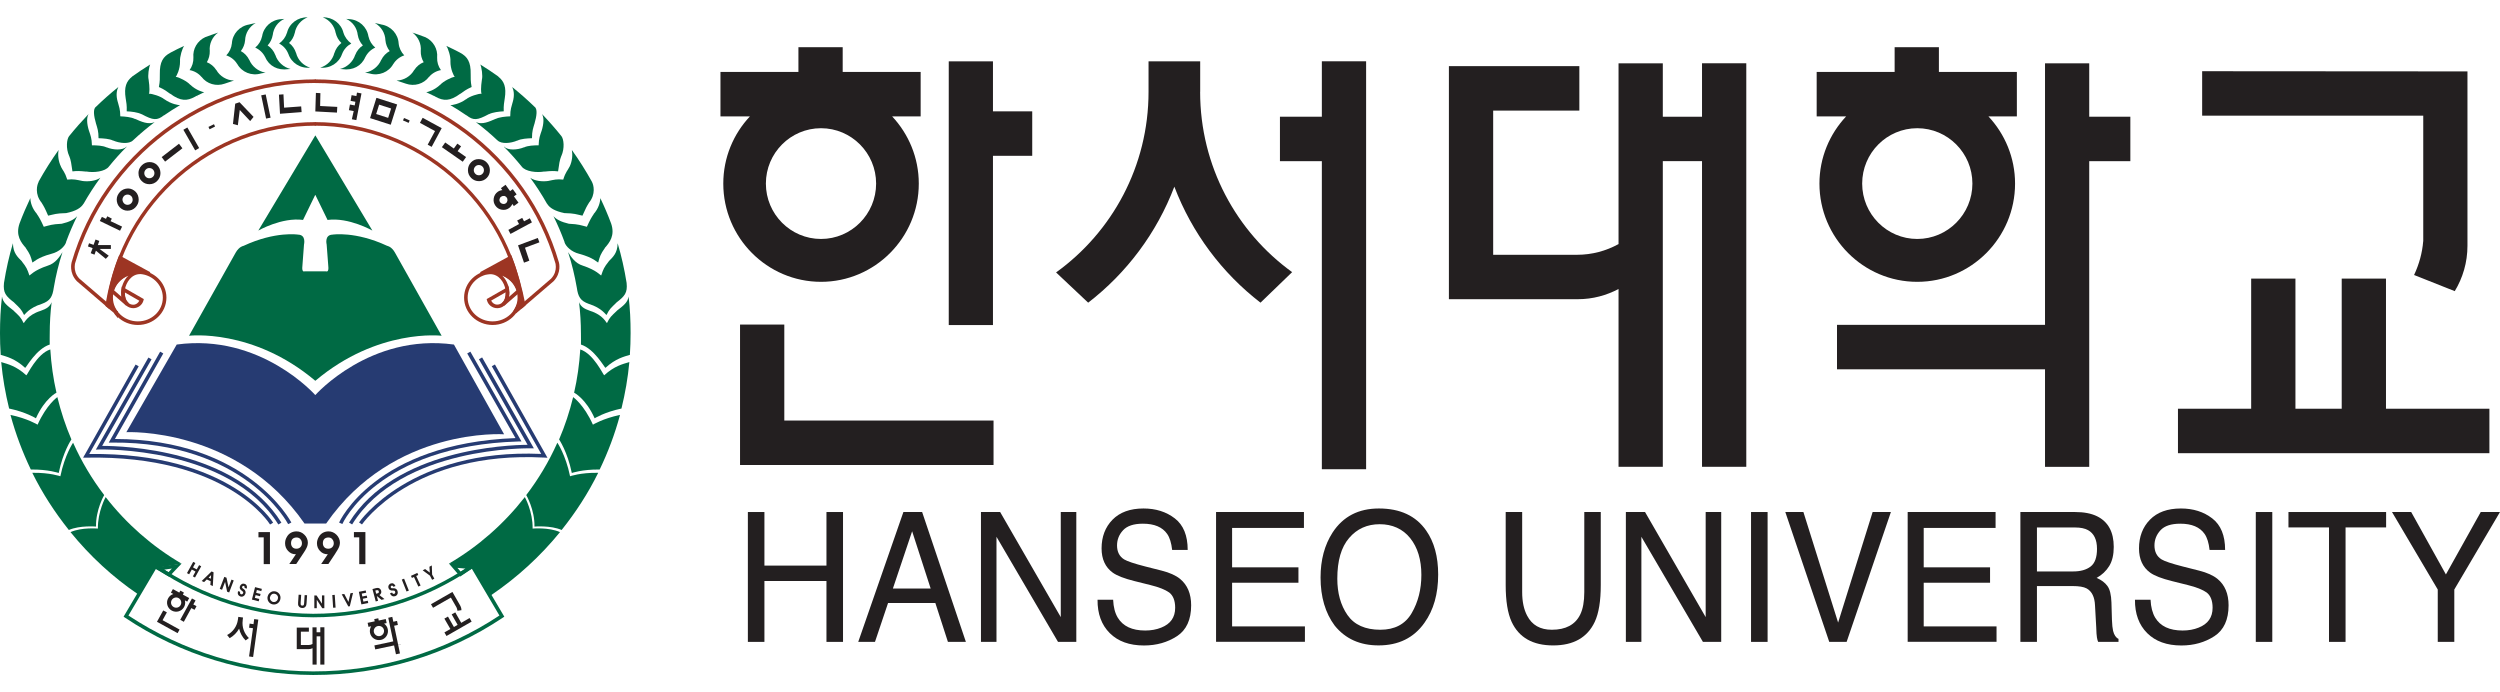 <svg width="130" height="36" viewBox="0 0 130 36" fill="none" xmlns="http://www.w3.org/2000/svg">
<path d="M10.245 4.978L10.249 4.974" stroke="#231F20" stroke-width="0.1"/>
<path d="M16.652 32.877H16.462V32.62H16.249V33.488C16.189 33.521 16.122 33.541 16.048 33.541H15.645V32.847H16.062V32.634H15.431V32.641V33.668V33.755H16.055C16.125 33.755 16.192 33.738 16.252 33.705V34.559H16.465V33.088H16.656V34.559H16.869V32.617H16.656V32.874L16.652 32.877Z" fill="#231F20"/>
<path d="M10.169 31.223L9.982 31.119L9.372 32.23L9.559 32.334L9.949 31.62L10.116 31.71L10.219 31.523L10.053 31.433L10.169 31.223Z" fill="#231F20"/>
<path d="M8.678 31.843L8.488 31.743L8.164 32.33V32.334L9.235 32.924L9.338 32.737L8.454 32.25L8.678 31.843Z" fill="#231F20"/>
<path d="M8.931 31.75C9.158 31.876 9.449 31.793 9.572 31.563C9.632 31.453 9.645 31.329 9.615 31.219L9.735 31.286L9.839 31.099L9.509 30.919L9.565 30.815L9.378 30.712L9.322 30.815L8.991 30.632L8.888 30.819L9.011 30.889C8.901 30.925 8.805 30.999 8.745 31.109C8.618 31.336 8.701 31.626 8.931 31.75ZM9.288 31.102C9.415 31.172 9.465 31.336 9.392 31.463C9.322 31.593 9.158 31.639 9.031 31.566C8.901 31.496 8.855 31.332 8.928 31.206C8.998 31.079 9.162 31.029 9.292 31.102H9.288Z" fill="#231F20"/>
<path d="M20.399 32.077L20.189 32.124L20.449 33.352L19.468 33.562L19.512 33.769L20.492 33.562L20.589 34.022L20.799 33.979L20.496 32.538L20.689 32.498L20.646 32.287L20.453 32.331L20.399 32.077Z" fill="#231F20"/>
<path d="M19.801 33.278C20.055 33.225 20.218 32.974 20.165 32.718C20.138 32.594 20.068 32.494 19.971 32.427L20.105 32.401L20.061 32.19L19.694 32.267L19.671 32.15L19.461 32.194L19.484 32.31L19.117 32.387L19.161 32.597L19.301 32.567C19.241 32.667 19.217 32.788 19.241 32.911C19.294 33.165 19.544 33.328 19.801 33.275V33.278ZM19.648 32.554C19.791 32.524 19.935 32.614 19.965 32.758C19.995 32.901 19.901 33.045 19.758 33.075C19.614 33.105 19.474 33.011 19.441 32.868C19.411 32.724 19.504 32.584 19.648 32.554Z" fill="#231F20"/>
<path d="M13.182 32.457L12.981 32.427L12.951 32.64L13.155 32.667L12.951 34.135L13.162 34.165L13.432 32.22L13.218 32.193L13.182 32.457Z" fill="#231F20"/>
<path d="M12.618 32.257L12.638 32.111L12.391 32.077L12.371 32.224C12.321 32.578 12.104 32.868 11.81 33.021L11.944 33.185C12.148 33.068 12.318 32.898 12.434 32.691C12.488 32.925 12.605 33.135 12.771 33.302L12.942 33.178C12.701 32.948 12.571 32.611 12.621 32.257H12.618Z" fill="#231F20"/>
<path d="M23.984 32.388L23.674 31.844L23.487 31.947L23.797 32.491L23.604 32.605L23.294 32.061L23.107 32.167L23.42 32.708L23.11 32.885L23.217 33.072L24.525 32.324L24.418 32.137L23.984 32.388Z" fill="#231F20"/>
<path d="M23.742 31.595C23.766 31.645 23.779 31.699 23.786 31.759L23.996 31.729C23.996 31.655 23.979 31.579 23.942 31.509L23.526 30.781L22.411 31.419L22.518 31.605L23.445 31.075L23.746 31.599L23.742 31.595Z" fill="#231F20"/>
<path d="M20.352 33.498V33.502V33.506V33.498Z" fill="#231F20" stroke="#231F20"/>
<path d="M4.864 12.739L4.967 12.455L5.164 12.528L5.087 12.745H5.765V12.945H5.177L5.654 13.296L5.501 13.459L4.987 13.036L4.914 13.242L4.717 13.166L4.817 12.902L4.573 12.815L4.63 12.649L4.874 12.735L4.864 12.739Z" fill="#231F20"/>
<path d="M5.751 11.501L6.349 11.784L6.242 11.998L5.191 11.491L5.298 11.277L5.511 11.38L5.578 11.247L5.815 11.37L5.748 11.504L5.751 11.501Z" fill="#231F20"/>
<path d="M6.078 10.483C6.052 10.326 6.085 10.182 6.179 10.052C6.269 9.922 6.392 9.842 6.546 9.812C6.699 9.782 6.839 9.812 6.969 9.902C7.099 9.992 7.176 10.116 7.203 10.276C7.23 10.433 7.2 10.576 7.106 10.706C7.013 10.84 6.889 10.92 6.736 10.946C6.579 10.973 6.435 10.943 6.309 10.85C6.182 10.76 6.105 10.636 6.078 10.479V10.483ZM6.375 10.429C6.389 10.503 6.425 10.559 6.482 10.603C6.542 10.646 6.609 10.659 6.679 10.646C6.752 10.633 6.809 10.596 6.853 10.533C6.893 10.476 6.906 10.409 6.893 10.339C6.883 10.266 6.846 10.206 6.786 10.166C6.729 10.126 6.662 10.109 6.586 10.122C6.516 10.136 6.459 10.169 6.419 10.229C6.375 10.293 6.359 10.359 6.372 10.429H6.375Z" fill="#231F20"/>
<path d="M7.199 9.012C7.199 8.851 7.256 8.715 7.37 8.601C7.48 8.488 7.617 8.431 7.773 8.428C7.93 8.428 8.064 8.478 8.174 8.588C8.284 8.701 8.341 8.835 8.344 8.995C8.344 9.155 8.29 9.292 8.177 9.405C8.064 9.522 7.927 9.579 7.77 9.579C7.613 9.579 7.476 9.525 7.366 9.412C7.256 9.302 7.199 9.168 7.203 9.008L7.199 9.012ZM7.503 9.005C7.503 9.078 7.53 9.142 7.58 9.192C7.63 9.245 7.693 9.269 7.767 9.269C7.84 9.269 7.903 9.242 7.957 9.188C8.007 9.138 8.03 9.075 8.03 9.005C8.03 8.932 8.004 8.868 7.953 8.815C7.903 8.765 7.84 8.738 7.763 8.738C7.693 8.738 7.63 8.765 7.583 8.815C7.53 8.868 7.503 8.932 7.503 9.005Z" fill="#231F20"/>
<path d="M9.308 7.474L9.485 7.711L8.584 8.405L8.407 8.168L9.308 7.474Z" fill="#231F20"/>
<path d="M9.535 6.749L9.742 6.629L10.356 7.7L10.149 7.82L9.535 6.749Z" fill="#231F20"/>
<path d="M11.184 6.579L10.897 6.723L10.84 6.599L11.127 6.459L11.184 6.582V6.579Z" fill="#231F20"/>
<path d="M12.468 5.719L12.368 6.513L12.114 6.446L12.231 5.392L12.455 5.315L13.185 6.079L13.009 6.296L12.472 5.722L12.468 5.719Z" fill="#231F20"/>
<path d="M13.582 4.958L13.816 4.911L14.07 6.119L13.836 6.166L13.582 4.955V4.958Z" fill="#231F20"/>
<path d="M14.503 4.922L14.74 4.905L14.773 5.599L15.661 5.533L15.684 5.829L14.56 5.916L14.506 4.925L14.503 4.922Z" fill="#231F20"/>
<path d="M16.424 4.831L16.661 4.844L16.647 5.512L17.538 5.558L17.522 5.855L16.397 5.795L16.427 4.831H16.424Z" fill="#231F20"/>
<path d="M18.533 4.991L18.563 4.814L18.797 4.858L18.53 6.246L18.296 6.202L18.393 5.775L18.143 5.729L18.196 5.435L18.446 5.482L18.48 5.292L18.23 5.245L18.283 4.948L18.533 4.995V4.991Z" fill="#231F20"/>
<path d="M19.577 5.088L20.652 5.432L20.318 6.486L19.244 6.142L19.574 5.088H19.577ZM20.338 5.642L19.714 5.442L19.561 5.929L20.184 6.129L20.338 5.642Z" fill="#231F20"/>
<path d="M21.25 6.389L20.956 6.263L21.009 6.136L21.303 6.263L21.25 6.389Z" fill="#231F20"/>
<path d="M22.24 7.523L22.621 6.816L21.837 6.389L21.977 6.125L22.968 6.665L22.447 7.636L22.237 7.523H22.24Z" fill="#231F20"/>
<path d="M23.979 7.606L23.796 7.86L24.236 8.167L24.063 8.41L22.978 7.653L23.152 7.409L23.599 7.723L23.782 7.469L23.976 7.609L23.979 7.606Z" fill="#231F20"/>
<path d="M24.893 8.274C25.05 8.274 25.187 8.327 25.301 8.44C25.414 8.55 25.471 8.687 25.474 8.844C25.477 9.001 25.424 9.138 25.317 9.248C25.207 9.361 25.074 9.418 24.913 9.421C24.753 9.421 24.62 9.368 24.506 9.258C24.39 9.144 24.333 9.008 24.333 8.851C24.333 8.691 24.386 8.554 24.497 8.44C24.607 8.327 24.737 8.27 24.893 8.274ZM24.9 8.581C24.827 8.581 24.763 8.607 24.713 8.661C24.663 8.714 24.637 8.777 24.637 8.851C24.637 8.924 24.667 8.988 24.72 9.041C24.77 9.091 24.83 9.114 24.904 9.114C24.977 9.114 25.04 9.088 25.09 9.034C25.14 8.984 25.164 8.918 25.164 8.844C25.164 8.774 25.137 8.711 25.087 8.661C25.034 8.607 24.97 8.581 24.9 8.581Z" fill="#231F20"/>
<path d="M25.997 9.915C26.037 9.899 26.077 9.889 26.121 9.885L26.047 9.785L26.288 9.608L26.524 9.939L26.665 9.835L26.865 10.109L26.725 10.212L26.962 10.539L26.721 10.716L26.641 10.606C26.625 10.646 26.601 10.686 26.575 10.719C26.548 10.756 26.515 10.786 26.478 10.816C26.364 10.9 26.238 10.93 26.097 10.906C25.957 10.883 25.847 10.816 25.764 10.699C25.68 10.583 25.65 10.456 25.674 10.312C25.697 10.172 25.767 10.059 25.881 9.975C25.917 9.949 25.957 9.929 25.997 9.912V9.915ZM26.214 10.189C26.157 10.182 26.107 10.196 26.057 10.229C26.011 10.262 25.984 10.309 25.974 10.362C25.964 10.419 25.974 10.473 26.011 10.519C26.044 10.566 26.091 10.593 26.147 10.603C26.207 10.613 26.258 10.603 26.304 10.569C26.351 10.536 26.378 10.486 26.388 10.429C26.394 10.372 26.384 10.319 26.348 10.272C26.314 10.226 26.268 10.196 26.211 10.186L26.214 10.189Z" fill="#231F20"/>
<path d="M27.253 11.507L27.549 11.35L27.66 11.564L26.545 12.164L26.435 11.954L26.989 11.65L26.892 11.467L27.156 11.33L27.253 11.514V11.507Z" fill="#231F20"/>
<path d="M27.966 12.377L28.049 12.601L27.299 12.881L27.525 13.555L27.248 13.659L26.938 12.758L27.966 12.374V12.377Z" fill="#231F20"/>
<path d="M9.723 29.801L10.046 29.217L10.16 29.28L10.036 29.504L10.23 29.61L10.353 29.387L10.463 29.447L10.14 30.031L10.03 29.971L10.166 29.721L9.973 29.614L9.836 29.864L9.723 29.801Z" fill="#231F20"/>
<path d="M10.609 30.268L10.489 30.211L11.003 29.714L11.106 29.761L11.066 30.475L10.939 30.418L10.953 30.224L10.753 30.131L10.613 30.268H10.609ZM10.976 29.907L10.846 30.038L10.963 30.091L10.976 29.907Z" fill="#231F20"/>
<path d="M11.547 30.668L11.704 30.257L11.81 30.768L11.917 30.808L12.154 30.184L12.037 30.14L11.884 30.541L11.777 30.04L11.664 29.997L11.427 30.621L11.547 30.668Z" fill="#231F20"/>
<path d="M12.378 30.737C12.358 30.804 12.358 30.864 12.381 30.914C12.405 30.964 12.445 30.997 12.498 31.017C12.558 31.034 12.611 31.03 12.658 31C12.708 30.974 12.742 30.927 12.762 30.867C12.775 30.824 12.775 30.784 12.762 30.744C12.748 30.703 12.725 30.67 12.688 30.643L12.652 30.617C12.635 30.607 12.621 30.597 12.615 30.59C12.605 30.58 12.595 30.573 12.591 30.563C12.588 30.557 12.588 30.55 12.588 30.543C12.588 30.54 12.588 30.533 12.591 30.523C12.598 30.5 12.608 30.483 12.625 30.473C12.638 30.463 12.658 30.463 12.678 30.47C12.698 30.477 12.711 30.487 12.715 30.503C12.722 30.52 12.722 30.543 12.715 30.573L12.832 30.61C12.848 30.547 12.845 30.493 12.822 30.447C12.802 30.403 12.765 30.373 12.715 30.36C12.662 30.343 12.611 30.346 12.568 30.373C12.521 30.4 12.491 30.44 12.475 30.493C12.468 30.513 12.465 30.53 12.465 30.55C12.465 30.57 12.468 30.59 12.475 30.607C12.485 30.63 12.498 30.65 12.521 30.673C12.538 30.69 12.558 30.707 12.581 30.724C12.611 30.744 12.632 30.764 12.642 30.777C12.652 30.794 12.652 30.814 12.642 30.84C12.632 30.867 12.618 30.887 12.601 30.897C12.581 30.907 12.561 30.91 12.535 30.9C12.511 30.894 12.495 30.88 12.488 30.86C12.478 30.84 12.478 30.81 12.488 30.773L12.378 30.74V30.737Z" fill="#231F20"/>
<path d="M13.453 31.265L13.483 31.148L13.253 31.092L13.29 30.945L13.52 31.002L13.55 30.885L13.32 30.828L13.357 30.681L13.587 30.738L13.617 30.621L13.263 30.531L13.1 31.178L13.453 31.269V31.265Z" fill="#231F20"/>
<path d="M13.913 31.025C13.906 31.068 13.906 31.112 13.913 31.155C13.919 31.195 13.933 31.235 13.956 31.272C13.983 31.315 14.013 31.349 14.053 31.375C14.093 31.402 14.136 31.419 14.183 31.429C14.233 31.439 14.28 31.435 14.323 31.425C14.37 31.415 14.41 31.395 14.45 31.365C14.483 31.339 14.51 31.309 14.533 31.272C14.557 31.235 14.57 31.192 14.58 31.148C14.59 31.102 14.587 31.055 14.58 31.012C14.57 30.968 14.553 30.925 14.527 30.888C14.5 30.852 14.47 30.822 14.433 30.798C14.396 30.775 14.357 30.758 14.31 30.751C14.266 30.741 14.223 30.745 14.18 30.751C14.14 30.761 14.1 30.778 14.063 30.805C14.023 30.831 13.993 30.865 13.966 30.902C13.943 30.938 13.926 30.982 13.916 31.028L13.913 31.025ZM14.043 31.048C14.05 31.022 14.059 30.995 14.073 30.968C14.089 30.945 14.11 30.922 14.133 30.905C14.156 30.888 14.18 30.878 14.206 30.875C14.23 30.872 14.256 30.872 14.283 30.875C14.316 30.882 14.343 30.892 14.363 30.905C14.386 30.922 14.403 30.942 14.423 30.968C14.44 30.992 14.45 31.015 14.453 31.042C14.46 31.068 14.46 31.092 14.453 31.118C14.443 31.182 14.413 31.232 14.367 31.265C14.32 31.302 14.266 31.312 14.206 31.302C14.18 31.299 14.156 31.289 14.133 31.272C14.11 31.255 14.089 31.235 14.073 31.212C14.056 31.189 14.046 31.162 14.04 31.135C14.033 31.105 14.033 31.078 14.04 31.045L14.043 31.048Z" fill="#231F20"/>
<path d="M15.528 30.925L15.501 31.342C15.501 31.382 15.501 31.412 15.501 31.429C15.501 31.459 15.511 31.489 15.528 31.512C15.548 31.545 15.571 31.569 15.601 31.585C15.631 31.602 15.668 31.612 15.711 31.615C15.751 31.615 15.785 31.615 15.815 31.599C15.845 31.585 15.875 31.562 15.895 31.532C15.908 31.512 15.921 31.489 15.928 31.459C15.935 31.435 15.938 31.405 15.941 31.369L15.968 30.951L15.841 30.945L15.815 31.362C15.811 31.412 15.805 31.449 15.791 31.465C15.778 31.485 15.755 31.492 15.718 31.492C15.681 31.492 15.655 31.479 15.644 31.455C15.634 31.435 15.631 31.399 15.634 31.349L15.661 30.931L15.534 30.925H15.528Z" fill="#231F20"/>
<path d="M16.345 31.632V30.964H16.462L16.742 31.391V30.961H16.866V31.625H16.756L16.472 31.188V31.625H16.345V31.632Z" fill="#231F20"/>
<path d="M17.323 31.606L17.279 30.942L17.406 30.932L17.45 31.596L17.323 31.602V31.606Z" fill="#231F20"/>
<path d="M18.11 31.532L17.77 30.904L17.903 30.888L18.12 31.302L18.224 30.848L18.357 30.831L18.19 31.525L18.113 31.535L18.11 31.532Z" fill="#231F20"/>
<path d="M18.791 31.428L18.661 30.774L19.018 30.704L19.041 30.821L18.811 30.868L18.841 31.018L19.072 30.971L19.095 31.088L18.865 31.134L18.895 31.285L19.125 31.238L19.148 31.358L18.791 31.428Z" fill="#231F20"/>
<path d="M19.815 30.845C19.798 30.885 19.771 30.919 19.731 30.945L19.992 31.152L19.838 31.192L19.598 30.995H19.595L19.658 31.242L19.538 31.276L19.368 30.632L19.528 30.588C19.564 30.578 19.591 30.575 19.611 30.572C19.641 30.568 19.665 30.572 19.688 30.578C19.718 30.585 19.748 30.605 19.771 30.632C19.798 30.658 19.815 30.688 19.821 30.722C19.835 30.765 19.831 30.808 19.815 30.849V30.845ZM19.658 30.695C19.638 30.688 19.608 30.688 19.568 30.695L19.518 30.708L19.561 30.875L19.608 30.862C19.648 30.852 19.675 30.838 19.688 30.822C19.705 30.805 19.705 30.782 19.698 30.752C19.688 30.722 19.675 30.702 19.655 30.692L19.658 30.695Z" fill="#231F20"/>
<path d="M20.383 30.802C20.396 30.839 20.413 30.862 20.433 30.872C20.45 30.886 20.473 30.886 20.496 30.879C20.523 30.869 20.54 30.856 20.546 30.836C20.556 30.816 20.556 30.796 20.546 30.766C20.536 30.739 20.523 30.722 20.506 30.716C20.493 30.709 20.466 30.709 20.43 30.709C20.403 30.709 20.376 30.709 20.353 30.706C20.323 30.699 20.299 30.692 20.276 30.679C20.259 30.669 20.246 30.655 20.233 30.639C20.223 30.622 20.213 30.605 20.206 30.589C20.186 30.535 20.189 30.482 20.213 30.435C20.236 30.389 20.273 30.355 20.326 30.339C20.376 30.322 20.423 30.325 20.463 30.349C20.506 30.372 20.54 30.415 20.566 30.475L20.453 30.512C20.443 30.485 20.43 30.465 20.413 30.459C20.399 30.449 20.38 30.449 20.363 30.455C20.343 30.462 20.329 30.472 20.323 30.489C20.316 30.505 20.316 30.525 20.323 30.549C20.323 30.559 20.329 30.565 20.333 30.569C20.333 30.572 20.34 30.579 20.346 30.582C20.356 30.589 20.366 30.589 20.383 30.589C20.393 30.589 20.406 30.589 20.43 30.589H20.476C20.523 30.589 20.563 30.602 20.596 30.625C20.63 30.649 20.653 30.682 20.67 30.726C20.69 30.786 20.69 30.842 20.666 30.896C20.643 30.949 20.603 30.983 20.543 31.003C20.49 31.019 20.436 31.016 20.39 30.989C20.34 30.962 20.303 30.916 20.283 30.849L20.393 30.812L20.383 30.802Z" fill="#231F20"/>
<path d="M21.14 30.758L20.893 30.137L21.013 30.091L21.26 30.711L21.14 30.758Z" fill="#231F20"/>
<path d="M21.754 30.501L21.527 30.004L21.42 30.054L21.37 29.944L21.7 29.79L21.75 29.9L21.643 29.95L21.87 30.447L21.757 30.501H21.754Z" fill="#231F20"/>
<path d="M22.584 30.091L22.47 30.151L22.357 29.934L21.98 29.657L22.107 29.59L22.35 29.777L22.33 29.47L22.454 29.403L22.47 29.877L22.584 30.087V30.091Z" fill="#231F20"/>
<path d="M3.724 13.643C3.717 13.666 3.577 14.186 3.997 14.623C4.004 14.63 5.545 15.951 5.545 15.951L5.676 16.061L5.699 15.891C6.42 10.556 11.03 6.536 16.422 6.536V6.349C10.994 6.349 6.349 10.359 5.545 15.704C5.335 15.524 4.127 14.487 4.127 14.487C3.924 14.276 3.884 14.043 3.884 13.879C3.884 13.773 3.904 13.699 3.904 13.693C5.515 8.171 10.664 4.314 16.422 4.314V4.127C10.58 4.127 5.359 8.037 3.724 13.639V13.643Z" fill="#9D3523"/>
<path d="M5.685 15.477C5.685 16.262 6.349 16.899 7.17 16.899C7.99 16.899 8.654 16.262 8.654 15.477C8.654 14.693 7.99 14.053 7.17 14.053C6.349 14.053 5.685 14.69 5.685 15.477ZM5.872 15.477C5.872 14.797 6.452 14.24 7.17 14.24C7.887 14.24 8.467 14.793 8.467 15.477C8.467 16.161 7.887 16.712 7.17 16.712C6.452 16.712 5.872 16.158 5.872 15.477Z" fill="#9D3523"/>
<path d="M6.32 15.031L6.303 15.205C6.303 15.398 6.33 15.679 6.55 15.879C6.657 15.972 6.79 16.026 6.927 16.026C7.181 16.026 7.401 15.859 7.461 15.622L7.478 15.552L6.33 14.895L6.32 15.028V15.031ZM6.68 15.745C6.55 15.625 6.493 15.462 6.493 15.208C6.664 15.305 7.127 15.569 7.244 15.639C7.184 15.755 7.074 15.845 6.93 15.845C6.837 15.845 6.747 15.812 6.68 15.752V15.745Z" fill="#9D3523"/>
<path d="M6.039 16.287C5.846 16.054 5.722 15.794 5.722 15.47C5.722 14.716 6.363 14.102 7.154 14.102C7.377 14.102 7.591 14.152 7.778 14.239L7.771 14.232L6.246 13.401C5.943 14.189 5.699 15.096 5.582 15.874L6.039 16.244V16.287Z" fill="#9D3523"/>
<path d="M6.157 13.366C5.85 14.153 5.606 15.064 5.489 15.858L5.483 15.912C5.483 15.912 5.83 16.195 5.923 16.269C5.943 16.295 5.95 16.322 5.97 16.349L6.137 16.549V16.202C6.137 16.202 6.067 16.145 6.06 16.142C5.903 15.928 5.816 15.711 5.816 15.475C5.816 14.771 6.417 14.2 7.154 14.2C7.361 14.2 7.558 14.243 7.738 14.327C7.738 14.327 7.781 14.23 7.801 14.187C7.808 14.177 7.818 14.157 7.818 14.157C7.818 14.157 7.818 14.157 7.815 14.157V14.153L6.197 13.273L6.157 13.373V13.366ZM6.297 13.536C6.4 13.593 6.767 13.793 7.171 14.013C7.164 14.013 7.158 14.013 7.151 14.013C6.667 14.013 6.237 14.237 5.96 14.574C6.057 14.22 6.17 13.87 6.297 13.536ZM5.69 15.805C5.69 15.805 5.693 15.835 5.696 15.848C5.696 15.848 5.683 15.838 5.683 15.835C5.683 15.825 5.686 15.812 5.69 15.802V15.805Z" fill="#9D3523"/>
<path d="M7.127 14.053C6.469 14.053 5.892 14.476 5.719 15.084L5.702 15.14L5.745 15.187L6.559 15.895L6.683 15.754L6.659 15.734C6.536 15.617 6.479 15.457 6.479 15.207L6.489 15.074C6.556 14.68 6.833 14.253 7.287 14.253H7.497C7.497 14.253 7.497 14.173 7.497 14.12C7.5 14.099 7.51 14.069 7.51 14.069H7.497C7.497 14.069 7.477 14.069 7.47 14.069C7.413 14.066 7.22 14.053 7.22 14.053H7.123H7.127ZM6.686 14.32C6.486 14.51 6.356 14.783 6.312 15.047C6.312 15.037 6.299 15.207 6.299 15.207C6.299 15.274 6.306 15.354 6.319 15.434C6.122 15.264 5.965 15.127 5.922 15.087C6.042 14.727 6.329 14.446 6.689 14.32H6.686Z" fill="#9D3523"/>
<path d="M24.132 15.477C24.132 16.262 24.799 16.899 25.616 16.899C26.434 16.899 27.101 16.262 27.101 15.477C27.101 14.693 26.437 14.053 25.616 14.053C24.796 14.053 24.132 14.69 24.132 15.477ZM24.318 15.477C24.318 14.797 24.899 14.24 25.616 14.24C26.334 14.24 26.914 14.793 26.914 15.477C26.914 16.161 26.334 16.712 25.616 16.712C24.899 16.712 24.318 16.158 24.318 15.477Z" fill="#9D3523"/>
<path d="M26.328 14.968L25.307 15.552L25.324 15.622C25.384 15.859 25.604 16.026 25.857 16.026C25.997 16.026 26.131 15.976 26.231 15.882C26.455 15.679 26.481 15.399 26.481 15.205L26.451 14.885L26.328 14.968ZM26.294 15.205C26.294 15.459 26.238 15.626 26.108 15.742C26.038 15.806 25.948 15.839 25.854 15.839C25.711 15.839 25.601 15.752 25.54 15.632C25.657 15.565 26.121 15.302 26.291 15.202L26.294 15.205Z" fill="#9D3523"/>
<path d="M27.065 15.47C27.065 14.716 26.424 14.102 25.633 14.102C25.41 14.102 25.196 14.152 25.009 14.239L25.016 14.232L26.541 13.401C26.848 14.189 27.088 15.086 27.232 15.847L26.774 16.227C26.774 16.227 27.065 15.794 27.065 15.47Z" fill="#9D3523"/>
<path d="M26.494 13.319L24.969 14.15C24.969 14.15 24.969 14.153 24.966 14.156C24.966 14.156 24.976 14.177 24.983 14.183C25.003 14.226 25.046 14.323 25.046 14.323C25.23 14.24 25.427 14.197 25.63 14.197C26.367 14.197 26.968 14.767 26.968 15.471C26.968 15.761 26.694 16.172 26.694 16.175L26.831 16.299L27.328 15.881L27.318 15.828C27.158 14.991 26.908 14.093 26.624 13.366L26.584 13.266L26.491 13.316L26.494 13.319ZM26.488 13.536C26.611 13.86 26.728 14.213 26.831 14.58C26.551 14.236 26.12 14.01 25.633 14.01C25.627 14.01 25.62 14.01 25.613 14.01C26.017 13.79 26.384 13.589 26.488 13.533V13.536ZM27.111 15.741C27.115 15.765 27.121 15.788 27.128 15.811C27.118 15.818 27.091 15.841 27.071 15.858C27.088 15.818 27.101 15.778 27.115 15.738L27.111 15.741Z" fill="#9D3523"/>
<path d="M25.31 14.07H25.283H25.27C25.27 14.07 25.276 14.1 25.283 14.12C25.283 14.173 25.283 14.257 25.283 14.257H25.493C25.947 14.257 26.224 14.684 26.291 15.081C26.291 15.078 26.304 15.211 26.304 15.211C26.304 15.461 26.251 15.621 26.127 15.738L26.104 15.758L26.227 15.898L27.088 15.151L27.071 15.088C26.898 14.48 26.321 14.057 25.663 14.057H25.567C25.567 14.057 25.373 14.067 25.317 14.07H25.31ZM26.488 15.208L26.474 15.038C26.431 14.781 26.304 14.51 26.104 14.32C26.464 14.447 26.748 14.727 26.868 15.088C26.821 15.128 26.668 15.264 26.471 15.435C26.484 15.354 26.491 15.274 26.491 15.208H26.488Z" fill="#9D3523"/>
<path d="M16.365 4.317C22.124 4.317 27.272 8.174 28.883 13.696C28.883 13.703 28.903 13.773 28.903 13.879C28.903 14.04 28.86 14.28 28.653 14.493C28.653 14.493 27.602 15.394 27.242 15.704C26.434 10.359 21.793 6.349 16.365 6.349V6.536C21.757 6.536 26.368 10.56 27.088 15.891L27.112 16.061L28.783 14.627C29.21 14.186 29.07 13.662 29.063 13.643C27.428 8.041 22.207 4.127 16.365 4.127V4.314V4.317Z" fill="#9D3523"/>
<path d="M9.178 29.341L7.973 29.515L8.794 29.989L9.445 29.305L9.178 29.341ZM8.938 29.565C8.851 29.658 8.797 29.712 8.761 29.752C8.714 29.725 8.647 29.685 8.537 29.622C8.701 29.598 8.774 29.588 8.941 29.565H8.938Z" fill="#006A44"/>
<path d="M23.491 29.474L23.928 29.981L24.752 29.428L23.341 29.301L23.491 29.474ZM23.785 29.528C23.945 29.541 24.038 29.551 24.212 29.568C24.092 29.648 24.018 29.698 23.962 29.735C23.918 29.684 23.868 29.628 23.785 29.528Z" fill="#006A44"/>
<path d="M24.509 29.358C22.083 31.029 19.237 31.913 16.281 31.917C13.359 31.896 10.543 31.012 8.144 29.358L8.06 29.301L6.426 32.067L6.499 32.117C9.395 34.055 12.778 35.086 16.275 35.099H16.301C19.828 35.099 23.231 34.069 26.15 32.117L26.224 32.067L24.592 29.301L24.509 29.358ZM16.285 32.1C19.231 32.1 22.087 31.223 24.529 29.564C24.619 29.715 25.887 31.863 25.97 32.007C23.101 33.905 19.758 34.913 16.298 34.913H16.275C12.845 34.899 9.528 33.892 6.679 32.007C6.763 31.863 8.034 29.715 8.12 29.564C10.533 31.203 13.352 32.08 16.285 32.1Z" fill="#006A44"/>
<path d="M17.753 2.236C17.579 2.366 17.456 2.549 17.386 2.763V2.756C17.296 3.123 17.012 3.41 16.655 3.517C17.166 3.573 17.64 3.267 17.79 2.796V2.803C17.88 2.566 18.053 2.379 18.267 2.262C18.077 2.125 17.93 1.932 17.86 1.702V1.708C17.746 1.225 17.299 0.884 16.785 0.901C17.132 1.034 17.393 1.345 17.456 1.718V1.712C17.503 1.915 17.606 2.095 17.753 2.236Z" fill="#006A44"/>
<path d="M32.726 18.828C32.65 19.656 32.51 20.453 32.316 21.244C31.439 21.427 30.921 21.751 30.921 21.751C30.458 20.717 29.854 20.42 29.854 20.42C30.021 19.689 30.127 18.935 30.174 18.171C30.868 18.391 31.372 19.506 31.419 19.515C31.949 19.028 32.396 18.928 32.693 18.838L32.72 18.828H32.726Z" fill="#006A44"/>
<path d="M32.754 18.441C32.778 18.07 32.791 17.697 32.791 17.323C32.791 16.672 32.764 16.059 32.688 15.428V15.418C32.638 15.732 32.431 15.882 32.071 16.162H32.077C31.787 16.439 31.713 16.489 31.563 16.799C31.517 16.789 31.38 16.382 30.686 16.165C30.366 16.055 30.202 15.945 30.109 15.712V15.705C30.175 16.249 30.209 16.799 30.209 17.36C30.209 17.543 30.215 17.744 30.209 17.924V17.917C30.903 18.134 31.44 19.121 31.483 19.128C32.014 18.641 32.461 18.541 32.758 18.451V18.441H32.754Z" fill="#006A44"/>
<path d="M29.541 13.115C29.741 13.729 29.881 14.316 29.995 14.963C30.061 15.424 30.175 15.644 30.615 15.801C31.309 16.018 31.493 16.371 31.54 16.378C31.69 16.068 31.763 16.021 32.053 15.737H32.047C32.497 15.394 32.634 15.224 32.584 14.713C32.47 13.999 32.317 13.319 32.117 12.645V12.668C32.107 13.155 31.877 13.365 31.65 13.592H31.656C31.406 13.906 31.373 13.996 31.263 14.323C31.216 14.323 31.046 14.059 30.302 13.812C29.908 13.695 29.684 13.342 29.548 13.122H29.544L29.541 13.115Z" fill="#006A44"/>
<path d="M29.351 12.586C29.414 12.809 29.715 13.1 30.115 13.197C30.875 13.4 31.059 13.65 31.106 13.65C31.196 13.317 31.223 13.226 31.456 12.893H31.449C31.7 12.613 31.99 12.246 31.78 11.625C31.61 11.168 31.419 10.724 31.209 10.287L31.216 10.31C31.209 10.537 31.119 10.848 30.869 11.131H30.875C30.749 11.318 30.695 11.405 30.518 11.792H30.515C30.188 11.712 30.122 11.662 29.581 11.635C29.181 11.542 28.934 11.412 28.787 11.248L28.78 11.241C28.994 11.675 29.187 12.122 29.354 12.579V12.586H29.351Z" fill="#006A44"/>
<path d="M30.776 9.449C30.866 9.602 30.999 10.096 30.622 10.547L30.629 10.54C30.509 10.733 30.459 10.824 30.288 11.214H30.285C29.958 11.144 29.888 11.094 29.348 11.081C28.85 10.977 28.584 10.814 28.453 10.6L28.44 10.587C28.177 10.12 27.883 9.669 27.566 9.235L27.579 9.249C27.813 9.412 28.2 9.456 28.517 9.409H28.51C28.807 9.349 28.954 9.302 29.288 9.339C29.414 8.932 29.514 8.878 29.614 8.672V8.678C29.765 8.375 29.781 8.031 29.738 7.814V7.801C30.115 8.328 30.462 8.878 30.779 9.449H30.772H30.776Z" fill="#006A44"/>
<path d="M29.2 7.089C29.31 7.229 29.377 7.7 29.187 8.12V8.113C29.1 8.323 29.073 8.537 29.02 8.911C28.78 8.887 28.686 8.884 28.303 8.924L28.309 8.917C27.922 8.991 27.319 8.927 27.125 8.657C26.835 8.3 26.531 7.96 26.207 7.636L26.218 7.626C26.411 7.83 26.901 7.803 27.248 7.66V7.666C27.445 7.569 27.769 7.556 28.009 7.556C28.019 7.179 28.086 7.039 28.156 6.822V6.829C28.296 6.392 28.279 6.101 28.189 5.941V5.935C28.54 6.302 28.877 6.682 29.194 7.079L29.204 7.089H29.2Z" fill="#006A44"/>
<path d="M25.871 7.3C26.071 7.5 26.558 7.457 26.902 7.307V7.313C27.095 7.213 27.416 7.197 27.659 7.187H27.663C27.663 6.806 27.726 6.663 27.789 6.443V6.449C27.916 6.009 27.956 5.668 27.796 5.548L27.809 5.565C27.432 5.198 27.039 4.851 26.628 4.521V4.511C26.708 4.671 26.775 4.924 26.658 5.322V5.315C26.602 5.535 26.532 5.678 26.532 6.056V6.049C26.291 6.059 25.968 6.086 25.771 6.186V6.179C25.434 6.329 25.084 6.489 24.76 6.356L24.743 6.349C25.134 6.646 25.511 6.963 25.864 7.297H25.874L25.871 7.3Z" fill="#006A44"/>
<path d="M25.917 3.981C25.614 3.764 25.303 3.557 24.986 3.36L24.973 3.344C25.046 3.504 25.11 3.938 25.06 4.138V4.131C24.996 4.552 25.01 4.828 25.04 4.869V4.875C24.893 4.858 24.402 5.015 24.236 5.165V5.159C23.895 5.412 23.478 5.476 23.428 5.466H23.418C23.705 5.633 23.982 5.813 24.256 6V5.993C24.616 6.276 24.813 6.263 25.423 5.933V5.939C25.617 5.839 25.954 5.799 26.194 5.789V5.796C26.181 5.462 26.218 5.336 26.247 5.115V5.122C26.341 4.525 26.214 4.225 25.91 3.984H25.914L25.917 3.981Z" fill="#006A44"/>
<path d="M22.574 4.992C22.444 4.925 22.297 4.855 22.164 4.795C22.214 4.795 22.591 4.698 22.895 4.401V4.408C23.035 4.237 23.499 4.001 23.645 3.997C23.609 3.964 23.415 3.61 23.422 3.183V3.19C23.445 2.966 23.302 2.496 23.205 2.386C23.455 2.496 23.675 2.609 23.919 2.736L23.929 2.743C24.299 2.94 24.489 3.213 24.476 3.857V3.85C24.48 4.071 24.463 4.204 24.526 4.531V4.524C24.219 4.661 24.119 4.751 23.939 4.878V4.871C23.395 5.275 23.055 5.255 22.651 5.032C22.625 5.018 22.598 5.002 22.571 4.985" fill="#006A44"/>
<path d="M22.104 1.929C21.88 1.845 21.673 1.769 21.446 1.695C21.747 1.916 21.917 2.279 21.88 2.656V2.65C21.873 2.856 21.927 3.06 22.03 3.233H22.037C21.837 3.31 21.66 3.454 21.54 3.644V3.637C21.356 3.967 20.996 4.181 20.622 4.188H20.619C20.756 4.234 21.073 4.338 21.106 4.351C21.546 4.508 22.034 4.364 22.307 3.997V4.004C22.467 3.811 22.694 3.687 22.934 3.644H22.928C22.791 3.457 22.721 3.227 22.731 2.987V2.993C22.774 2.546 22.524 2.119 22.11 1.929" fill="#006A44"/>
<path d="M18.971 3.775C19.061 3.792 19.208 3.818 19.208 3.818C19.702 3.968 20.219 3.755 20.456 3.318V3.325C20.586 3.111 20.793 2.954 21.026 2.877H21.02C20.86 2.714 20.753 2.494 20.73 2.257V2.264C20.706 1.77 20.329 1.349 19.822 1.273L19.815 1.269C19.718 1.249 19.602 1.216 19.502 1.199H19.495C19.819 1.379 20.032 1.723 20.042 2.1V2.093C20.059 2.3 20.139 2.494 20.262 2.654H20.269C20.079 2.754 19.922 2.917 19.825 3.118V3.111C19.685 3.451 19.362 3.708 19.008 3.772C18.998 3.772 18.988 3.772 18.978 3.775H18.971Z" fill="#006A44"/>
<path d="M17.997 0.981C18.337 1.135 18.564 1.449 18.604 1.826V1.819C18.637 2.026 18.731 2.213 18.867 2.359H18.874C18.694 2.476 18.55 2.65 18.47 2.86V2.853C18.357 3.214 18.04 3.504 17.676 3.587C17.716 3.591 17.8 3.597 17.8 3.597C18.347 3.677 18.804 3.427 18.994 2.97V2.977C19.104 2.75 19.291 2.573 19.518 2.473H19.511C19.334 2.326 19.208 2.119 19.158 1.886V1.892C19.084 1.402 18.671 1.021 18.157 0.995C18.157 0.995 18.037 0.985 17.987 0.981H17.993H17.997Z" fill="#006A44"/>
<path d="M31.172 24.415C30.274 24.405 29.734 24.595 29.734 24.595C29.507 23.484 29.073 22.851 29.073 22.851C29.377 22.143 29.617 21.413 29.804 20.648L29.814 20.658C29.814 20.658 30.367 21.046 30.831 22.083C30.831 22.083 31.362 21.759 32.239 21.576V21.583C31.972 22.574 31.619 23.508 31.185 24.412H31.172V24.415Z" fill="#006A44"/>
<path d="M31.105 24.59C30.581 25.651 29.947 26.628 29.216 27.546L29.206 27.559C28.633 27.309 27.792 27.382 27.792 27.382C27.812 26.505 27.365 25.744 27.365 25.744C27.999 24.91 28.539 24.012 28.973 23.041L28.983 23.021C28.983 23.021 29.417 23.655 29.643 24.766C29.643 24.766 30.184 24.573 31.081 24.586H31.102L31.105 24.59Z" fill="#006A44"/>
<path d="M25.523 30.959C26.914 30.015 28.105 28.917 29.123 27.666H29.11C28.536 27.412 27.695 27.486 27.695 27.486C27.715 26.608 27.291 25.848 27.291 25.848C26.21 27.236 24.876 28.413 23.351 29.304L24.042 29.434L24.579 29.518C24.579 29.518 24.379 29.668 24.639 29.471L25.523 30.956V30.959Z" fill="#006A44"/>
<path d="M15.033 2.236C15.207 2.366 15.33 2.549 15.397 2.763V2.756C15.487 3.123 15.771 3.41 16.128 3.517C15.617 3.573 15.143 3.267 14.993 2.796V2.803C14.903 2.566 14.73 2.379 14.516 2.262C14.706 2.125 14.853 1.932 14.923 1.702V1.708C15.037 1.225 15.484 0.884 15.998 0.901C15.65 1.034 15.39 1.345 15.327 1.718V1.712C15.28 1.915 15.177 2.095 15.03 2.236H15.033Z" fill="#006A44"/>
<path d="M0.063 18.828C0.14 19.656 0.28 20.453 0.474 21.244C1.351 21.427 1.868 21.751 1.868 21.751C2.332 20.717 2.936 20.42 2.936 20.42C2.769 19.689 2.663 18.935 2.616 18.171C1.922 18.391 1.418 19.506 1.371 19.515H1.368C0.838 19.028 0.39 18.928 0.094 18.838L0.067 18.828H0.063Z" fill="#006A44"/>
<path d="M0.037 18.441C0.01 18.07 0 17.697 0 17.323C0 16.672 0.03 16.059 0.103 15.428V15.418C0.153 15.732 0.36 15.882 0.721 16.162H0.714C1.004 16.439 1.078 16.489 1.228 16.799H1.231C1.278 16.789 1.415 16.382 2.109 16.165C2.429 16.055 2.592 15.945 2.686 15.712V15.705C2.619 16.249 2.586 16.799 2.586 17.36C2.586 17.543 2.579 17.744 2.586 17.924V17.917C1.892 18.134 1.355 19.121 1.311 19.128H1.308C0.777 18.641 0.33 18.541 0.033 18.451V18.441H0.037Z" fill="#006A44"/>
<path d="M3.249 13.115C3.049 13.729 2.906 14.316 2.796 14.963C2.729 15.424 2.615 15.644 2.175 15.801C1.481 16.018 1.298 16.371 1.251 16.378C1.101 16.068 1.027 16.021 0.737 15.737H0.744C0.293 15.394 0.157 15.224 0.207 14.713C0.32 13.999 0.473 13.319 0.674 12.645V12.668C0.684 13.155 0.914 13.365 1.141 13.592H1.134C1.384 13.906 1.418 13.996 1.528 14.323C1.574 14.323 1.745 14.059 2.489 13.812C2.882 13.695 3.106 13.342 3.243 13.122H3.246L3.249 13.115Z" fill="#006A44"/>
<path d="M3.44 12.586C3.377 12.809 3.076 13.1 2.676 13.197C1.919 13.4 1.732 13.65 1.685 13.65C1.595 13.317 1.568 13.226 1.338 12.893H1.345C1.095 12.613 0.804 12.246 1.014 11.625C1.185 11.168 1.378 10.724 1.585 10.287L1.578 10.31C1.585 10.537 1.675 10.848 1.925 11.131H1.919C2.045 11.318 2.099 11.405 2.276 11.792C2.599 11.712 2.669 11.662 3.21 11.635C3.61 11.542 3.857 11.412 4.004 11.248L4.011 11.241C3.797 11.675 3.604 12.122 3.437 12.579V12.586H3.44Z" fill="#006A44"/>
<path d="M2.015 9.449C1.925 9.602 1.792 10.096 2.169 10.547L2.162 10.54C2.282 10.733 2.336 10.824 2.503 11.214C2.83 11.144 2.9 11.094 3.443 11.081C3.941 10.977 4.208 10.814 4.338 10.6L4.351 10.587C4.615 10.12 4.908 9.669 5.225 9.235L5.208 9.249C4.975 9.412 4.588 9.456 4.271 9.409H4.278C3.981 9.349 3.834 9.302 3.5 9.339H3.497C3.37 8.932 3.27 8.878 3.17 8.672L3.177 8.678C3.023 8.375 3.003 8.031 3.046 7.814V7.801C2.669 8.328 2.322 8.878 2.005 9.449H2.012H2.015Z" fill="#006A44"/>
<path d="M3.587 7.089C3.477 7.229 3.41 7.7 3.6 8.12V8.113C3.687 8.323 3.714 8.537 3.767 8.911H3.771C4.011 8.887 4.104 8.884 4.488 8.924L4.481 8.917C4.868 8.991 5.472 8.927 5.666 8.657C5.956 8.3 6.259 7.96 6.583 7.636L6.573 7.626C6.38 7.83 5.889 7.803 5.542 7.66V7.666C5.349 7.569 5.022 7.556 4.781 7.556C4.771 7.179 4.705 7.039 4.635 6.822V6.829C4.495 6.392 4.511 6.101 4.601 5.941V5.935C4.251 6.302 3.914 6.682 3.594 7.079L3.584 7.089H3.587Z" fill="#006A44"/>
<path d="M6.916 7.3C6.716 7.5 6.229 7.457 5.885 7.307V7.313C5.692 7.213 5.371 7.197 5.128 7.187H5.124C5.124 6.806 5.061 6.663 4.998 6.443V6.449C4.871 6.009 4.831 5.668 4.991 5.548L4.978 5.565C5.355 5.198 5.748 4.851 6.159 4.521V4.511C6.079 4.671 6.009 4.924 6.129 5.322V5.315C6.185 5.535 6.255 5.678 6.255 6.056V6.049C6.496 6.059 6.819 6.086 7.016 6.186V6.179C7.353 6.329 7.703 6.489 8.027 6.356L8.044 6.349C7.653 6.646 7.276 6.963 6.919 7.297H6.909L6.916 7.3Z" fill="#006A44"/>
<path d="M6.869 3.981C7.173 3.764 7.483 3.557 7.8 3.36L7.813 3.344C7.74 3.504 7.677 3.938 7.727 4.138V4.131C7.79 4.552 7.777 4.828 7.743 4.869V4.875C7.89 4.858 8.381 5.015 8.547 5.165V5.159C8.888 5.412 9.305 5.476 9.355 5.466H9.365C9.078 5.633 8.801 5.813 8.527 6V5.993C8.167 6.276 7.97 6.263 7.36 5.933V5.939C7.166 5.839 6.829 5.799 6.589 5.789V5.796C6.602 5.462 6.569 5.336 6.536 5.115V5.122C6.442 4.525 6.569 4.225 6.872 3.984H6.866L6.869 3.981Z" fill="#006A44"/>
<path d="M10.213 4.992C10.343 4.925 10.49 4.855 10.62 4.795C10.57 4.795 10.193 4.698 9.889 4.401V4.408C9.749 4.237 9.285 4.001 9.138 3.997C9.175 3.964 9.369 3.61 9.362 3.183V3.19C9.339 2.966 9.482 2.496 9.579 2.386C9.329 2.496 9.108 2.609 8.868 2.736L8.858 2.743C8.488 2.94 8.298 3.213 8.311 3.857V3.85C8.308 4.071 8.324 4.204 8.261 4.531V4.524C8.568 4.661 8.668 4.751 8.848 4.878V4.871C9.392 5.275 9.732 5.255 10.136 5.032C10.163 5.018 10.189 5.002 10.22 4.985" fill="#006A44"/>
<path d="M10.684 1.929C10.908 1.845 11.114 1.769 11.341 1.695C11.041 1.916 10.871 2.279 10.908 2.656V2.65C10.914 2.856 10.861 3.06 10.757 3.233H10.751C10.951 3.31 11.128 3.454 11.248 3.644V3.637C11.431 3.967 11.795 4.181 12.165 4.188H12.169C12.032 4.234 11.715 4.338 11.682 4.351C11.241 4.508 10.754 4.364 10.48 3.997V4.004C10.32 3.811 10.097 3.687 9.853 3.644H9.86C9.993 3.457 10.067 3.227 10.057 2.987V2.993C10.013 2.546 10.264 2.119 10.677 1.929" fill="#006A44"/>
<path d="M13.816 3.775C13.726 3.792 13.58 3.818 13.58 3.818C13.086 3.968 12.569 3.755 12.332 3.318V3.325C12.202 3.111 11.995 2.954 11.761 2.877H11.768C11.928 2.714 12.035 2.494 12.058 2.257V2.264C12.082 1.77 12.455 1.349 12.966 1.273L12.972 1.269C13.072 1.249 13.186 1.216 13.286 1.199H13.293C12.969 1.379 12.755 1.723 12.745 2.1V2.093C12.729 2.3 12.649 2.494 12.525 2.654H12.519C12.709 2.754 12.866 2.917 12.962 3.118V3.111C13.102 3.451 13.426 3.708 13.78 3.772C13.79 3.772 13.8 3.772 13.81 3.775H13.816Z" fill="#006A44"/>
<path d="M14.79 0.981C14.449 1.135 14.223 1.449 14.182 1.826V1.819C14.146 2.026 14.056 2.213 13.919 2.359H13.912C14.092 2.476 14.236 2.65 14.316 2.86V2.853C14.429 3.214 14.746 3.504 15.11 3.587C15.07 3.591 14.987 3.597 14.987 3.597C14.439 3.677 13.982 3.427 13.792 2.97V2.977C13.682 2.75 13.495 2.573 13.268 2.473H13.275C13.452 2.326 13.579 2.119 13.629 1.886V1.892C13.702 1.402 14.116 1.021 14.63 0.995C14.63 0.995 14.75 0.985 14.8 0.981H14.796H14.79Z" fill="#006A44"/>
<path d="M1.615 24.415C2.512 24.405 3.053 24.595 3.053 24.595C3.279 23.484 3.713 22.851 3.713 22.851C3.41 22.143 3.169 21.413 2.982 20.648L2.972 20.658C2.972 20.658 2.419 21.046 1.955 22.083C1.955 22.083 1.424 21.759 0.547 21.576V21.583C0.814 22.574 1.171 23.508 1.601 24.412H1.611L1.615 24.415Z" fill="#006A44"/>
<path d="M1.681 24.59C2.205 25.651 2.839 26.628 3.57 27.546L3.58 27.559C4.153 27.309 4.994 27.382 4.994 27.382C4.974 26.505 5.418 25.744 5.418 25.744C4.784 24.91 4.244 24.012 3.81 23.041L3.8 23.021C3.8 23.021 3.366 23.655 3.139 24.766C3.139 24.766 2.599 24.573 1.701 24.586H1.681V24.59Z" fill="#006A44"/>
<path d="M7.206 30.922C5.868 30.015 4.677 28.917 3.663 27.666H3.676C4.25 27.412 5.091 27.486 5.091 27.486C5.074 26.608 5.494 25.848 5.494 25.848C6.572 27.236 7.91 28.413 9.435 29.304L8.744 29.434L8.207 29.518C8.207 29.518 8.407 29.668 8.09 29.434L7.206 30.919V30.922Z" fill="#006A44"/>
<path d="M15.758 11.437L16.388 10.142L16.395 10.135L16.402 10.142L17.032 11.437C18.143 11.29 19.364 11.99 19.364 11.99L16.398 7.039L13.432 11.99C13.432 11.99 14.653 11.286 15.764 11.437H15.758Z" fill="#006A44"/>
<path d="M16.389 19.798L16.396 19.791L16.402 19.798C19.649 17.059 22.965 17.459 22.965 17.459L20.536 13.132C20.356 12.812 20.136 12.785 20.136 12.785C18.471 12.008 17.29 12.201 17.29 12.201C16.859 12.214 16.986 12.715 16.986 12.715L17.07 13.826C17.113 14.186 16.959 14.11 16.959 14.11H15.835C15.835 14.11 15.682 14.186 15.725 13.826L15.808 12.715C15.808 12.715 15.932 12.214 15.505 12.201C15.505 12.201 14.327 12.008 12.662 12.785C12.662 12.785 12.442 12.812 12.258 13.132L9.83 17.459C9.83 17.459 13.146 17.062 16.392 19.798H16.389Z" fill="#006A44"/>
<path d="M23.602 17.916C19.245 17.319 16.402 20.538 16.402 20.538H16.395H16.389C16.389 20.538 13.546 17.319 9.189 17.916L6.57 22.473C6.57 22.473 12.338 22.186 15.835 27.224H16.959C20.456 22.186 26.214 22.583 26.214 22.583L23.605 17.916H23.602Z" fill="#263B72"/>
<path d="M5.735 22.874L5.655 23.014H5.815C12.719 22.957 14.964 27.211 14.984 27.255L15.151 27.171C15.127 27.128 12.872 22.84 5.976 22.827C6.122 22.567 8.491 18.38 8.491 18.38L8.328 18.286L5.735 22.874Z" fill="#263B72"/>
<path d="M5.068 23.233L4.984 23.38L5.151 23.373C5.218 23.373 11.937 23.193 14.473 27.273L14.633 27.177C12.264 23.366 6.369 23.186 5.311 23.186C5.461 22.919 7.88 18.685 7.88 18.685L7.717 18.592L5.068 23.233Z" fill="#263B72"/>
<path d="M4.401 23.655L4.321 23.798H4.484C11.801 23.655 14.023 27.238 14.043 27.275L14.203 27.178C14.18 27.141 11.944 23.518 4.641 23.608C4.791 23.344 7.213 19.047 7.213 19.047L7.05 18.957L4.401 23.661V23.655Z" fill="#263B72"/>
<path d="M24.295 18.38C24.295 18.38 26.664 22.537 26.804 22.78C19.497 23.054 17.649 27.134 17.632 27.174L17.802 27.248C17.819 27.208 19.651 23.174 26.961 22.957H27.118L24.459 18.286L24.295 18.38Z" fill="#263B72"/>
<path d="M24.906 18.683C24.906 18.683 27.289 22.867 27.435 23.13C26.418 23.137 20.529 23.347 18.15 27.174L18.31 27.271C20.846 23.19 27.529 23.31 27.596 23.314H27.762L25.07 18.586L24.906 18.679V18.683Z" fill="#263B72"/>
<path d="M25.573 19.043C25.573 19.043 27.988 23.334 28.142 23.604C21.346 23.311 18.696 27.127 18.67 27.167L18.823 27.271C18.85 27.231 21.489 23.434 28.299 23.794L28.469 23.804L25.736 18.953L25.573 19.043Z" fill="#263B72"/>
<path d="M13.713 29.331V27.942H13.44V27.669H14.037V29.334H13.713V29.331Z" fill="#231F20"/>
<path d="M15.044 29.327L15.388 28.82H15.364C15.214 28.82 15.088 28.763 14.981 28.649C14.874 28.536 14.824 28.403 14.824 28.249C14.824 28.196 14.831 28.142 14.844 28.086C14.861 28.032 14.881 27.979 14.911 27.929C14.961 27.835 15.027 27.762 15.118 27.709C15.208 27.659 15.308 27.632 15.418 27.632C15.498 27.632 15.571 27.645 15.645 27.678C15.715 27.709 15.778 27.752 15.832 27.809C15.888 27.862 15.932 27.925 15.962 27.999C15.995 28.072 16.008 28.142 16.008 28.212C16.008 28.309 15.985 28.406 15.935 28.503C15.908 28.563 15.855 28.653 15.771 28.776L15.761 28.79L15.405 29.327H15.041H15.044ZM15.621 28.032C15.568 27.976 15.501 27.949 15.425 27.949C15.334 27.949 15.261 27.976 15.211 28.026C15.161 28.079 15.134 28.149 15.134 28.246C15.134 28.332 15.161 28.403 15.211 28.456C15.261 28.509 15.331 28.533 15.415 28.533C15.498 28.533 15.568 28.506 15.621 28.453C15.675 28.399 15.701 28.332 15.701 28.256C15.701 28.166 15.675 28.092 15.618 28.035L15.621 28.032Z" fill="#231F20"/>
<path d="M16.702 29.327L17.046 28.82H17.022C16.872 28.82 16.745 28.763 16.639 28.649C16.532 28.536 16.482 28.403 16.482 28.249C16.482 28.196 16.488 28.142 16.505 28.086C16.522 28.032 16.542 27.979 16.572 27.929C16.622 27.835 16.692 27.762 16.782 27.709C16.872 27.659 16.972 27.632 17.082 27.632C17.162 27.632 17.236 27.645 17.309 27.678C17.379 27.709 17.443 27.752 17.499 27.809C17.553 27.862 17.596 27.925 17.629 27.999C17.659 28.072 17.676 28.142 17.676 28.212C17.676 28.309 17.653 28.406 17.603 28.503C17.576 28.563 17.519 28.653 17.439 28.776L17.433 28.79L17.076 29.327H16.712H16.702ZM17.276 28.032C17.222 27.976 17.156 27.949 17.079 27.949C16.989 27.949 16.915 27.976 16.865 28.026C16.815 28.079 16.789 28.149 16.789 28.246C16.789 28.332 16.815 28.403 16.865 28.456C16.915 28.509 16.982 28.533 17.069 28.533C17.156 28.533 17.222 28.506 17.276 28.453C17.329 28.399 17.356 28.332 17.356 28.256C17.356 28.166 17.329 28.092 17.272 28.035L17.276 28.032Z" fill="#231F20"/>
<path d="M18.681 29.331V27.942H18.404V27.669H19.001V29.334H18.678L18.681 29.331Z" fill="#231F20"/>
<path d="M51.634 3.19H49.335V16.903H51.634V8.102H53.676V5.79H51.634V3.19Z" fill="#231F20"/>
<path d="M68.736 6.069H66.557V8.381H68.736V24.4H71.038V3.187H68.736V6.069Z" fill="#231F20"/>
<path d="M88.505 6.069H86.466V3.293H84.164V12.692C83.52 13.046 82.786 13.249 82.002 13.249H77.645V5.752H82.126V3.44H75.343V3.5V14.631V15.558H82.055C82.819 15.558 83.533 15.361 84.164 15.028V24.273H86.466V8.378H88.505V24.273H90.807V3.29H88.505V6.066V6.069Z" fill="#231F20"/>
<path d="M108.64 3.293H106.341V16.892H95.524V19.204H106.341V24.276H108.64V8.381H110.778V6.069H108.64V3.293Z" fill="#231F20"/>
<path d="M124.071 21.254V14.487H121.769V21.254H119.363V14.487H117.061V21.254H113.254V23.566H129.449V21.254H124.071Z" fill="#231F20"/>
<path d="M40.784 16.877H38.482V24.127V24.18H51.664V21.868H40.784V16.877Z" fill="#231F20"/>
<path d="M42.692 14.655C45.495 14.655 47.777 12.362 47.777 9.546C47.777 8.195 47.246 6.967 46.392 6.053H47.874V3.741H43.82V2.453H41.518V3.741H37.464V6.053H38.995C38.138 6.967 37.611 8.195 37.611 9.546C37.611 12.362 39.89 14.655 42.696 14.655H42.692ZM42.692 6.667C44.274 6.667 45.558 7.958 45.558 9.546C45.558 11.134 44.274 12.426 42.692 12.426C41.111 12.426 39.826 11.134 39.826 9.546C39.826 7.958 41.111 6.667 42.692 6.667Z" fill="#231F20"/>
<path d="M99.698 14.655C102.501 14.655 104.783 12.362 104.783 9.546C104.783 8.195 104.253 6.967 103.399 6.053H104.877V3.741H100.823V2.453H98.521V3.741H94.467V6.053H95.999C95.141 6.967 94.611 8.195 94.611 9.546C94.611 12.362 96.889 14.655 99.695 14.655H99.698ZM99.698 6.667C101.28 6.667 102.565 7.958 102.565 9.546C102.565 11.134 101.28 12.426 99.698 12.426C98.117 12.426 96.833 11.134 96.833 9.546C96.833 7.958 98.117 6.667 99.698 6.667Z" fill="#231F20"/>
<path d="M62.41 4.775V3.19H59.724V4.775C59.724 8.646 57.826 12.072 54.916 14.167L56.585 15.739C58.587 14.197 60.151 12.112 61.066 9.707C61.983 12.112 63.544 14.197 65.546 15.739L67.191 14.151C64.292 12.055 62.407 8.639 62.407 4.775H62.41Z" fill="#231F20"/>
<path d="M126.006 12.548C125.959 13.142 125.796 13.739 125.532 14.3L127.647 15.14C128.064 14.453 128.308 13.646 128.308 12.782V3.713L114.512 3.703V6.015H126.009V12.548H126.006Z" fill="#231F20"/>
<path d="M38.889 26.625H39.75V29.411H42.976V26.625H43.837V33.378H42.976V30.212H39.75V33.378H38.889V26.625Z" fill="#231F20"/>
<path d="M46.43 30.605L47.431 27.626L48.395 30.605H46.43ZM44.631 33.378H45.499L46.179 31.356H48.638L49.292 33.378H50.226L47.951 26.625H46.977L44.628 33.378H44.631Z" fill="#231F20"/>
<path d="M51.01 26.625H52.008L55.16 32.09V26.625H55.968V33.378H55.017L51.817 27.913V33.378H51.01V26.625Z" fill="#231F20"/>
<path d="M57.883 31.186C57.9 31.57 57.98 31.88 58.123 32.117C58.393 32.564 58.87 32.787 59.551 32.787C59.855 32.787 60.135 32.737 60.382 32.637C60.866 32.447 61.109 32.103 61.109 31.606C61.109 31.236 61.006 30.972 60.802 30.812C60.592 30.662 60.265 30.532 59.818 30.422L59.001 30.218C58.464 30.085 58.086 29.938 57.863 29.778C57.476 29.498 57.282 29.074 57.282 28.517C57.282 27.913 57.472 27.412 57.85 27.025C58.23 26.638 58.767 26.441 59.461 26.441C60.102 26.441 60.642 26.612 61.089 26.955C61.536 27.299 61.76 27.846 61.76 28.597H60.952C60.912 28.233 60.826 27.956 60.692 27.763C60.445 27.409 60.025 27.232 59.431 27.232C58.954 27.232 58.61 27.346 58.4 27.573C58.19 27.799 58.086 28.063 58.086 28.363C58.086 28.694 58.21 28.937 58.457 29.09C58.617 29.187 58.987 29.311 59.561 29.458L60.412 29.674C60.822 29.778 61.139 29.921 61.363 30.102C61.746 30.418 61.94 30.875 61.94 31.476C61.94 32.224 61.693 32.761 61.203 33.081C60.712 33.401 60.138 33.565 59.488 33.565C58.73 33.565 58.136 33.351 57.706 32.921C57.279 32.494 57.066 31.916 57.072 31.186H57.88H57.883Z" fill="#231F20"/>
<path d="M63.238 26.625H67.805V27.453H64.069V29.501H67.519V30.302H64.069V32.574H67.856V33.375H63.235V26.622L63.238 26.625Z" fill="#231F20"/>
<path d="M71.779 32.747C70.991 32.747 70.421 32.49 70.067 31.98C69.713 31.466 69.54 30.839 69.54 30.091C69.54 29.157 69.743 28.453 70.154 27.976C70.564 27.496 71.095 27.259 71.745 27.259C72.396 27.259 72.943 27.499 73.33 27.983C73.717 28.467 73.911 29.104 73.911 29.895C73.911 30.642 73.744 31.306 73.407 31.883C73.07 32.46 72.526 32.747 71.775 32.747H71.779ZM71.702 26.441C70.641 26.441 69.84 26.858 69.296 27.689C68.876 28.34 68.669 29.117 68.669 30.031C68.669 31.039 68.916 31.877 69.406 32.534C69.96 33.218 70.718 33.561 71.685 33.561C72.72 33.561 73.517 33.171 74.071 32.387C74.548 31.72 74.785 30.882 74.785 29.878C74.785 28.947 74.578 28.183 74.161 27.589C73.63 26.825 72.81 26.441 71.702 26.441Z" fill="#231F20"/>
<path d="M79.153 26.625V30.792C79.153 31.283 79.24 31.69 79.41 32.013C79.664 32.504 80.091 32.747 80.695 32.747C81.419 32.747 81.913 32.484 82.173 31.953C82.313 31.666 82.383 31.279 82.383 30.792V26.625H83.24V30.419C83.24 31.249 83.137 31.89 82.927 32.337C82.543 33.151 81.823 33.562 80.765 33.562C79.707 33.562 78.987 33.154 78.606 32.337C78.399 31.89 78.296 31.249 78.296 30.419V26.625H79.157H79.153Z" fill="#231F20"/>
<path d="M84.545 26.625H85.542L88.695 32.09V26.625H89.503V33.378H88.552L85.352 27.913V33.378H84.545V26.625Z" fill="#231F20"/>
<path d="M91.054 26.625H91.915V33.378H91.054V26.625Z" fill="#231F20"/>
<path d="M93.777 26.625L95.582 32.374L97.377 26.625H98.327L96.025 33.378H95.121L92.836 26.625H93.78H93.777Z" fill="#231F20"/>
<path d="M99.202 26.625H103.77V27.453H100.033V29.501H103.483V30.302H100.033V32.574H103.82V33.375H99.199V26.622L99.202 26.625Z" fill="#231F20"/>
<path d="M105.921 29.715V27.429H107.91C108.19 27.429 108.41 27.476 108.577 27.566C108.887 27.739 109.044 28.063 109.044 28.54C109.044 28.984 108.934 29.291 108.71 29.461C108.487 29.631 108.187 29.715 107.806 29.715H105.921ZM105.06 33.378H105.921V30.475H107.773C108.106 30.475 108.35 30.515 108.507 30.599C108.777 30.749 108.924 31.046 108.941 31.489L109.004 32.617C109.011 32.881 109.024 33.061 109.041 33.151C109.057 33.245 109.077 33.318 109.104 33.378H110.162V33.221C110.028 33.161 109.935 33.021 109.881 32.807C109.851 32.681 109.831 32.49 109.821 32.234L109.795 31.326C109.781 30.932 109.715 30.649 109.588 30.475C109.461 30.298 109.274 30.158 109.024 30.052C109.304 29.895 109.524 29.688 109.681 29.431C109.838 29.174 109.915 28.844 109.915 28.44C109.915 27.666 109.628 27.136 109.054 26.849C108.75 26.698 108.367 26.625 107.896 26.625H105.06V33.378Z" fill="#231F20"/>
<path d="M111.829 31.186C111.846 31.57 111.929 31.88 112.069 32.117C112.339 32.564 112.813 32.787 113.497 32.787C113.801 32.787 114.081 32.737 114.328 32.637C114.812 32.447 115.055 32.103 115.055 31.606C115.055 31.236 114.952 30.972 114.748 30.812C114.538 30.662 114.211 30.532 113.764 30.422L112.947 30.218C112.41 30.085 112.032 29.938 111.809 29.778C111.422 29.498 111.228 29.074 111.228 28.517C111.228 27.913 111.419 27.412 111.796 27.025C112.173 26.638 112.71 26.441 113.407 26.441C114.048 26.441 114.588 26.612 115.035 26.955C115.482 27.299 115.706 27.846 115.706 28.597H114.898C114.858 28.233 114.772 27.956 114.638 27.763C114.391 27.409 113.971 27.232 113.377 27.232C112.897 27.232 112.556 27.346 112.346 27.573C112.139 27.799 112.032 28.063 112.032 28.363C112.032 28.694 112.156 28.937 112.403 29.09C112.563 29.187 112.933 29.311 113.507 29.458L114.358 29.674C114.768 29.778 115.085 29.921 115.309 30.102C115.693 30.418 115.886 30.875 115.886 31.476C115.886 32.224 115.639 32.761 115.149 33.081C114.658 33.401 114.084 33.565 113.434 33.565C112.676 33.565 112.083 33.351 111.652 32.921C111.225 32.494 111.012 31.916 111.018 31.186H111.826H111.829Z" fill="#231F20"/>
<path d="M117.301 26.625H118.159V33.378H117.301V26.625Z" fill="#231F20"/>
<path d="M124.078 26.625V27.426H121.969V33.378H121.108V27.426H119V26.625H124.074H124.078Z" fill="#231F20"/>
<path d="M124.384 26.625H125.382L127.187 29.871L128.999 26.625H129.999L127.624 30.655V33.378H126.763V30.655L124.384 26.625Z" fill="#231F20"/>
</svg>
